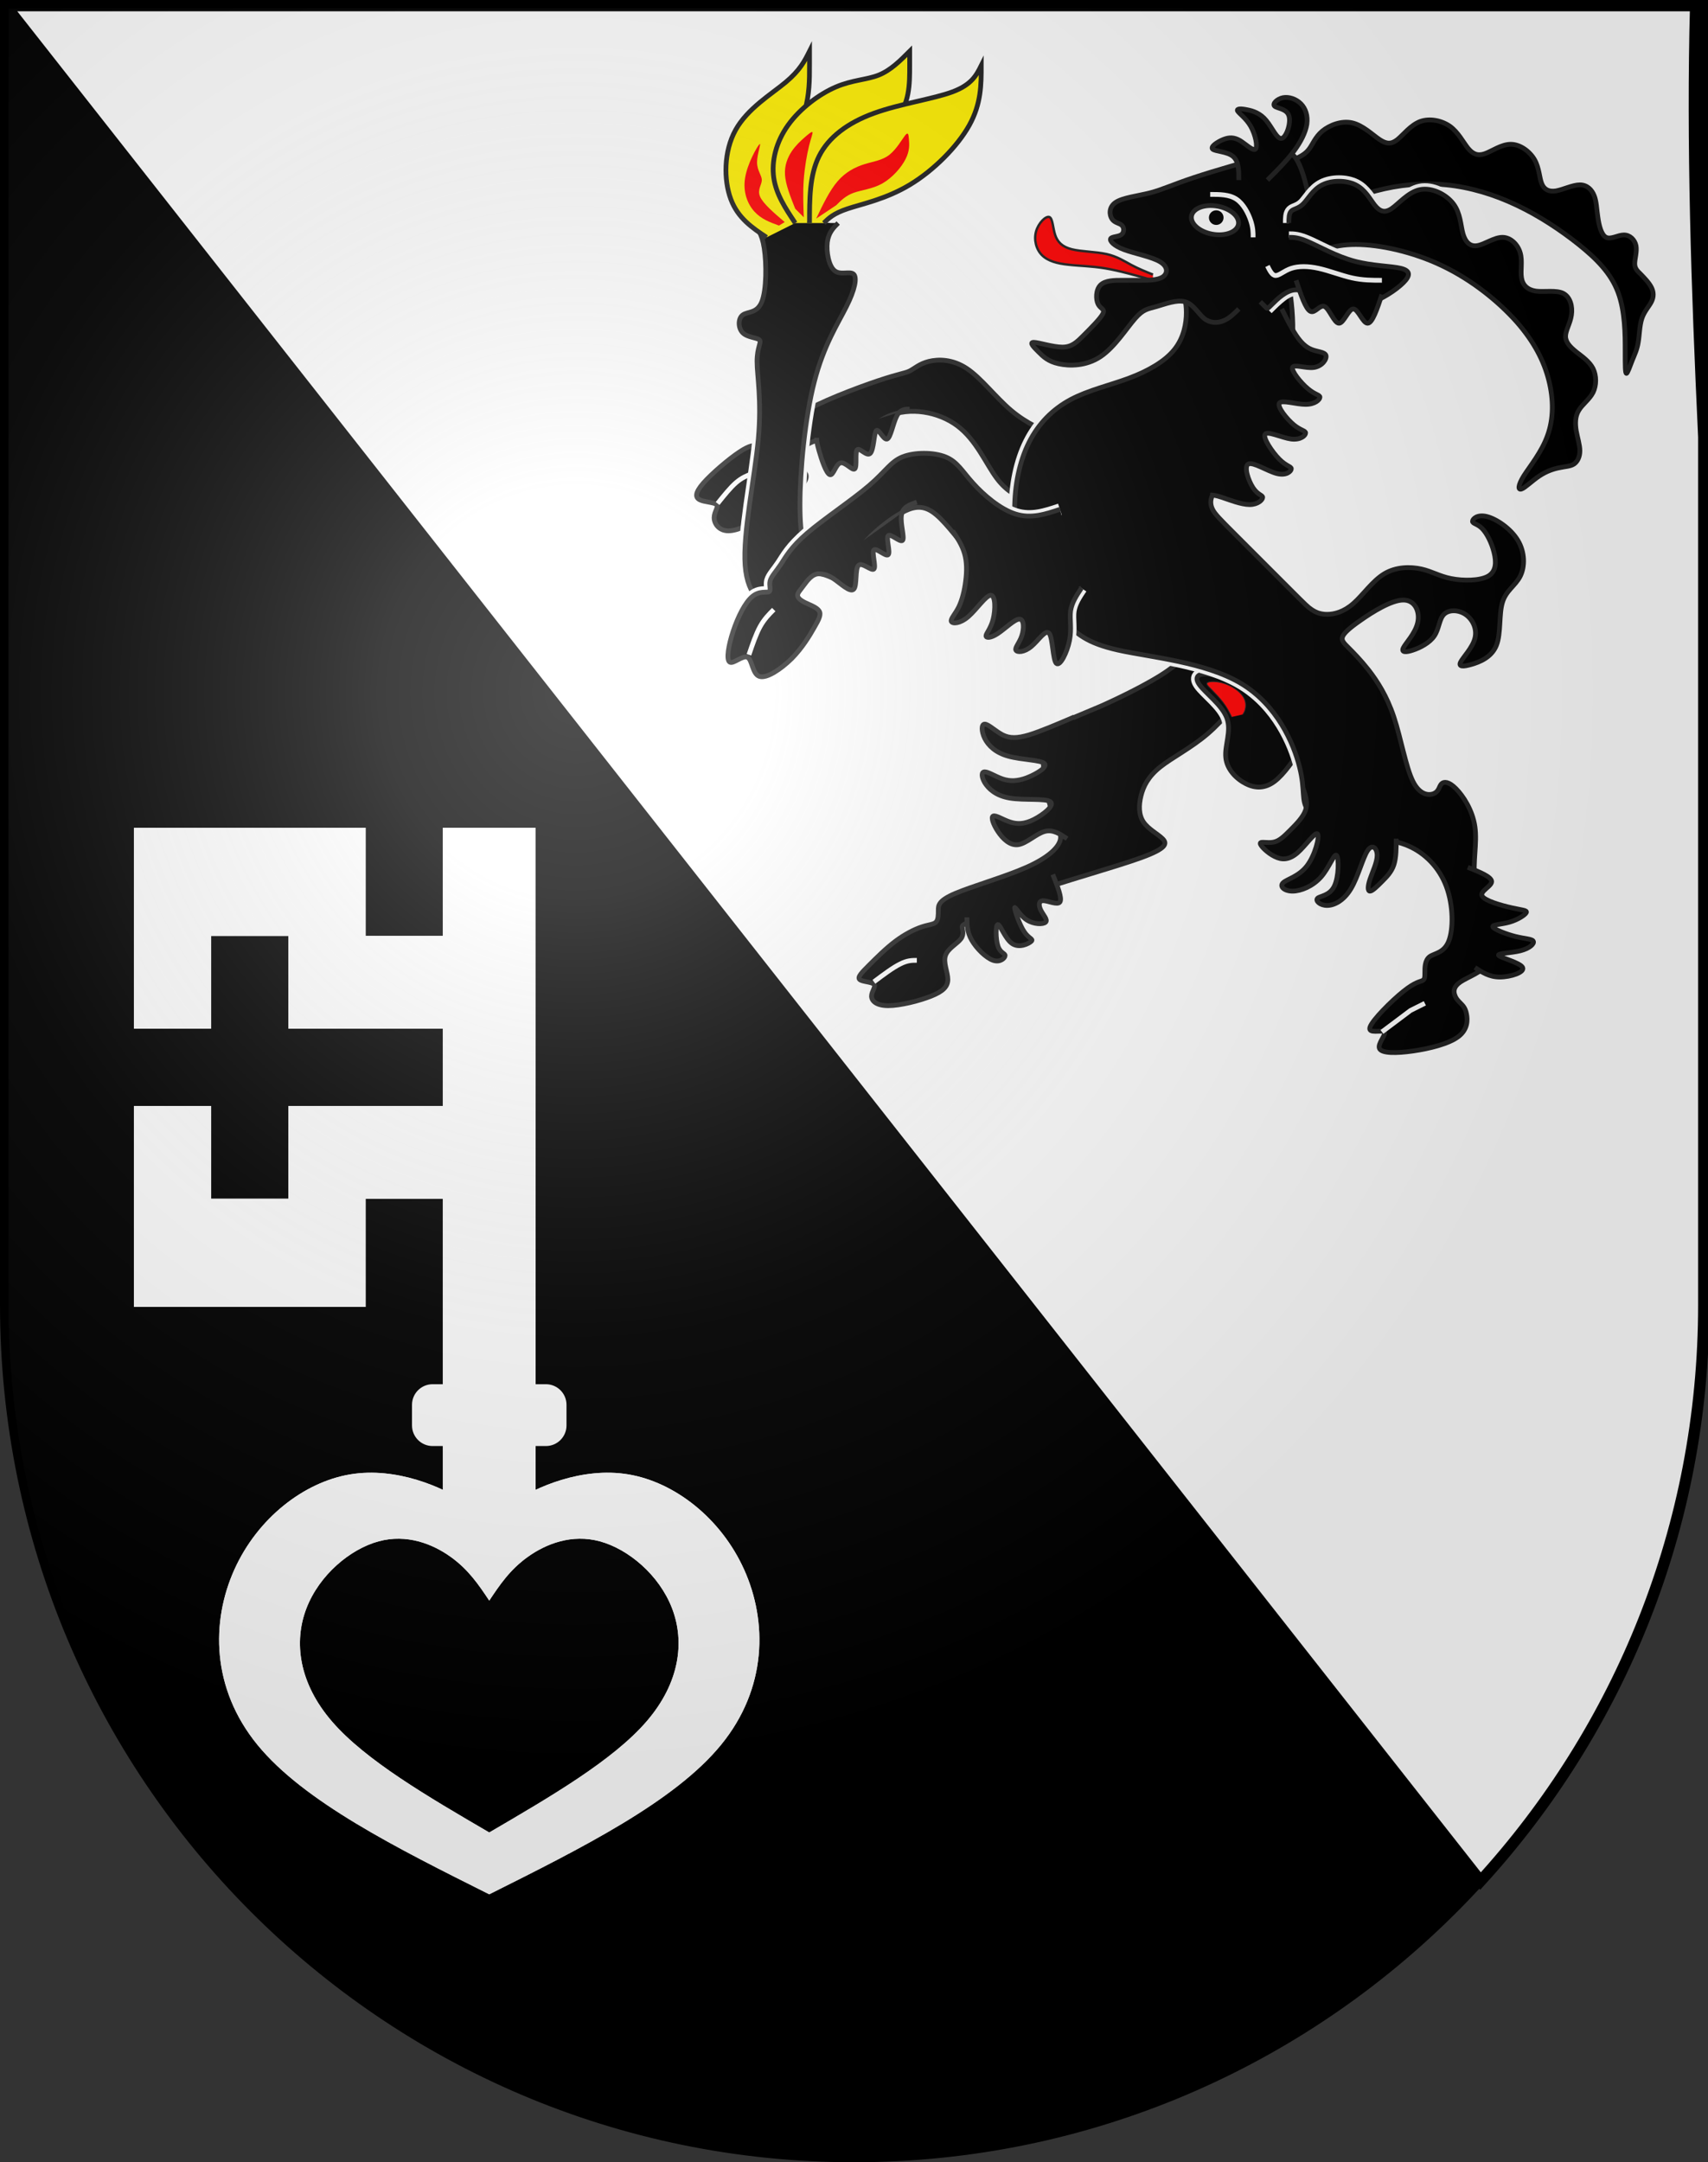 <?xml version="1.0" encoding="UTF-8" standalone="no"?>
<svg
   xmlns:dc="http://purl.org/dc/elements/1.1/"
   xmlns:cc="http://creativecommons.org/ns#"
   xmlns:rdf="http://www.w3.org/1999/02/22-rdf-syntax-ns#"
   xmlns:svg="http://www.w3.org/2000/svg"
   xmlns="http://www.w3.org/2000/svg"
   xmlns:xlink="http://www.w3.org/1999/xlink"
   xmlns:sodipodi="http://sodipodi.sourceforge.net/DTD/sodipodi-0.dtd"
   xmlns:inkscape="http://www.inkscape.org/namespaces/inkscape"
   height="763"
   width="603"
   version="1.0"
   id="svg20"
   sodipodi:version="0.32"
   inkscape:version="0.46"
   sodipodi:docname="Landquart-coat of arms.svg"
   sodipodi:docbase="C:\Users\Camilo\Documents\Escudos de Suiza"
   inkscape:output_extension="org.inkscape.output.svg.inkscape">
  <rect width="100%" height="100%" fill="#333333" stroke="none"/>
  <defs
     id="defs29">
    <inkscape:perspective
       sodipodi:type="inkscape:persp3d"
       inkscape:vp_x="0 : 381.5 : 1"
       inkscape:vp_y="0 : 1000 : 0"
       inkscape:vp_z="603 : 381.5 : 1"
       inkscape:persp3d-origin="301.5 : 254.33333 : 1"
       id="perspective5149" />
    <linearGradient
       id="linearGradient2893">
      <stop
         style="stop-color:#ffffff;stop-opacity:0.314;"
         offset="0"
         id="stop2895" />
      <stop
         id="stop2897"
         offset="0.19"
         style="stop-color:#ffffff;stop-opacity:0.251;" />
      <stop
         style="stop-color:#6b6b6b;stop-opacity:0.125;"
         offset="0.6"
         id="stop2901" />
      <stop
         style="stop-color:#000000;stop-opacity:0.125;"
         offset="1"
         id="stop2899" />
    </linearGradient>
    <radialGradient
       inkscape:collect="always"
       xlink:href="#linearGradient2893"
       id="radialGradient3236"
       gradientUnits="userSpaceOnUse"
       gradientTransform="matrix(1.215,1.531577e-24,1.464684e-23,1.267,-839.192,-490.489)"
       cx="858.042"
       cy="579.933"
       fx="858.042"
       fy="579.933"
       r="300" />
    <inkscape:perspective
       id="perspective5197"
       inkscape:persp3d-origin="372.04724 : 350.78739 : 1"
       inkscape:vp_z="744.09448 : 526.18109 : 1"
       inkscape:vp_y="0 : 1000 : 0"
       inkscape:vp_x="0 : 526.18109 : 1"
       sodipodi:type="inkscape:persp3d" />
    <inkscape:perspective
       id="perspective8046"
       inkscape:persp3d-origin="372.04724 : 350.78739 : 1"
       inkscape:vp_z="744.09448 : 526.18109 : 1"
       inkscape:vp_y="0 : 1000 : 0"
       inkscape:vp_x="0 : 526.18109 : 1"
       sodipodi:type="inkscape:persp3d" />
    <inkscape:perspective
       id="perspective9383"
       inkscape:persp3d-origin="372.04724 : 350.78739 : 1"
       inkscape:vp_z="744.09448 : 526.18109 : 1"
       inkscape:vp_y="0 : 1000 : 0"
       inkscape:vp_x="0 : 526.18109 : 1"
       sodipodi:type="inkscape:persp3d" />
    <inkscape:perspective
       id="perspective9513"
       inkscape:persp3d-origin="372.04724 : 350.78739 : 1"
       inkscape:vp_z="744.09448 : 526.18109 : 1"
       inkscape:vp_y="0 : 1000 : 0"
       inkscape:vp_x="0 : 526.18109 : 1"
       sodipodi:type="inkscape:persp3d" />
    <inkscape:perspective
       id="perspective9597"
       inkscape:persp3d-origin="372.04724 : 350.78739 : 1"
       inkscape:vp_z="744.09448 : 526.18109 : 1"
       inkscape:vp_y="0 : 1000 : 0"
       inkscape:vp_x="0 : 526.18109 : 1"
       sodipodi:type="inkscape:persp3d" />
    <inkscape:perspective
       id="perspective9760"
       inkscape:persp3d-origin="372.04724 : 350.78739 : 1"
       inkscape:vp_z="744.09448 : 526.18109 : 1"
       inkscape:vp_y="0 : 1000 : 0"
       inkscape:vp_x="0 : 526.18109 : 1"
       sodipodi:type="inkscape:persp3d" />
    <inkscape:perspective
       id="perspective9857"
       inkscape:persp3d-origin="372.04724 : 350.78739 : 1"
       inkscape:vp_z="744.09448 : 526.18109 : 1"
       inkscape:vp_y="0 : 1000 : 0"
       inkscape:vp_x="0 : 526.18109 : 1"
       sodipodi:type="inkscape:persp3d" />
    <inkscape:perspective
       id="perspective5219"
       inkscape:persp3d-origin="372.04724 : 350.78739 : 1"
       inkscape:vp_z="744.09448 : 526.18109 : 1"
       inkscape:vp_y="0 : 1000 : 0"
       inkscape:vp_x="0 : 526.18109 : 1"
       sodipodi:type="inkscape:persp3d" />
    <inkscape:perspective
       id="perspective5188"
       inkscape:persp3d-origin="372.04724 : 350.78739 : 1"
       inkscape:vp_z="744.09448 : 526.18109 : 1"
       inkscape:vp_y="0 : 1000 : 0"
       inkscape:vp_x="0 : 526.18109 : 1"
       sodipodi:type="inkscape:persp3d" />
    <inkscape:perspective
       id="perspective6860"
       inkscape:persp3d-origin="372.04724 : 350.78739 : 1"
       inkscape:vp_z="744.09448 : 526.18109 : 1"
       inkscape:vp_y="0 : 1000 : 0"
       inkscape:vp_x="0 : 526.18109 : 1"
       sodipodi:type="inkscape:persp3d" />
    <inkscape:perspective
       id="perspective8627"
       inkscape:persp3d-origin="372.04724 : 350.78739 : 1"
       inkscape:vp_z="744.09448 : 526.18109 : 1"
       inkscape:vp_y="0 : 1000 : 0"
       inkscape:vp_x="0 : 526.18109 : 1"
       sodipodi:type="inkscape:persp3d" />
    <inkscape:perspective
       id="perspective27150"
       inkscape:persp3d-origin="372.04724 : 350.78739 : 1"
       inkscape:vp_z="744.09448 : 526.18109 : 1"
       inkscape:vp_y="0 : 1000 : 0"
       inkscape:vp_x="0 : 526.18109 : 1"
       sodipodi:type="inkscape:persp3d" />
    <inkscape:perspective
       id="perspective28351"
       inkscape:persp3d-origin="372.04724 : 350.78739 : 1"
       inkscape:vp_z="744.09448 : 526.18109 : 1"
       inkscape:vp_y="0 : 1000 : 0"
       inkscape:vp_x="0 : 526.18109 : 1"
       sodipodi:type="inkscape:persp3d" />
    <inkscape:perspective
       id="perspective3273"
       inkscape:persp3d-origin="372.04724 : 350.78739 : 1"
       inkscape:vp_z="744.09448 : 526.18109 : 1"
       inkscape:vp_y="0 : 1000 : 0"
       inkscape:vp_x="0 : 526.18109 : 1"
       sodipodi:type="inkscape:persp3d" />
    <inkscape:perspective
       id="perspective3393"
       inkscape:persp3d-origin="372.04724 : 350.78739 : 1"
       inkscape:vp_z="744.09448 : 526.18109 : 1"
       inkscape:vp_y="0 : 1000 : 0"
       inkscape:vp_x="0 : 526.18109 : 1"
       sodipodi:type="inkscape:persp3d" />
    <inkscape:perspective
       id="perspective6925"
       inkscape:persp3d-origin="372.04724 : 350.78739 : 1"
       inkscape:vp_z="744.09448 : 526.18109 : 1"
       inkscape:vp_y="0 : 1000 : 0"
       inkscape:vp_x="0 : 526.18109 : 1"
       sodipodi:type="inkscape:persp3d" />
    <style
       id="style19"
       type="text/css">
  .Rand0 { stroke: #202020; stroke-width:5; }
  .Rand1 { stroke: #202020; stroke-width:15; }
  .Rand2 { stroke: #202020; stroke-width:30; }
  .Rand6 { stroke: #202020; stroke-width:90; }
  .Rand2Hell { stroke: #ffffff; stroke-width:30; }
  .Rand5Hell { stroke: #ffffff; stroke-width:75; }
  .Schwarz { fill: #000000; }
  .Rot { fill: #ff0000; }
  .Gold { fill: #ffef00; }
  .Silber { fill: #ffffff; }
  </style>
    <clipPath
       id="clippath">
      <path
         id="path17"
         d="M360,4140 A3240,3240 0.0 0 0 6840,4140 L6840,270 L360,270 L360,4140 Z" />
    </clipPath>
    <path
       d="M4185,1530 C4185,1500 4185,1470 4200,1455          C4215,1440 4245,1440 4275,1410 C4305,1380 4335,1320 4395,1290          C4455,1260 4545,1260 4605,1290 C4665,1320 4695,1380 4725,1418          C4755,1455 4785,1470 4830,1440 C4875,1410 4935,1335 5010,1320          C5085,1305 5175,1350 5220,1410 C5265,1470 5265,1545 5280,1598          C5295,1650 5325,1680 5370,1672 C5415,1665 5475,1620 5528,1620          C5580,1620 5625,1665 5640,1718 C5655,1770 5640,1830 5648,1875          C5655,1920 5685,1950 5738,1958 C5790,1965 5865,1950 5910,1972          C5955,1995 5970,2055 5962,2108 C5955,2160 5925,2205 5925,2242          C5925,2280 5955,2310 5992,2340 C6030,2370 6075,2400 6098,2445          C6120,2490 6120,2550 6098,2595 C6075,2640 6030,2670 6008,2708          C5985,2745 5985,2790 5992,2835 C6000,2880 6015,2925 6015,2962          C6015,3000 6000,3030 5978,3045 C5955,3060 5925,3060 5888,3068          C5850,3075 5805,3090 5760,3120 C5715,3150 5670,3195 5648,3202          C5625,3210 5625,3180 5662,3120 C5700,3060 5775,2970 5812,2865          C5850,2760 5850,2640 5820,2520 C5790,2400 5730,2280 5618,2152          C5505,2025 5340,1890 5152,1800 C4965,1710 4755,1665 4605,1665          C4455,1665 4365,1710 4275,1755"
       id="bock8-1" />
    <path
       d="M1215,3735 C1245,3735 1275,3735 1320,3765          C1365,3795 1425,3855 1448,3832 C1470,3810 1455,3705 1478,3682          C1500,3660 1560,3720 1575,3705 C1590,3690 1560,3600 1575,3585          C1590,3570 1650,3630 1665,3615 C1680,3600 1650,3510 1665,3495          C1680,3480 1740,3540 1755,3525 C1770,3510 1740,3420 1748,3368          C1755,3315 1800,3300 1845,3285"
       id="bock6x-2" />
    <path
       d="M2070,3465 C2100,3510 2130,3555 2145,3608          C2160,3660 2160,3720 2152,3780 C2145,3840 2130,3900 2108,3945          C2085,3990 2055,4020 2062,4035 C2070,4050 2115,4050 2168,4005          C2220,3960 2280,3870 2310,3870 C2340,3870 2340,3960 2325,4020          C2310,4080 2280,4110 2280,4125 C2280,4140 2310,4140 2355,4110          C2400,4080 2460,4020 2490,4020 C2520,4020 2520,4080 2505,4125          C2490,4170 2460,4200 2468,4215 C2475,4230 2520,4230 2565,4192          C2610,4155 2655,4080 2678,4110 C2700,4140 2700,4275 2722,4298          C2745,4320 2790,4230 2805,4155 C2820,4080 2805,4020 2812,3968          C2820,3915 2850,3870 2880,3825"
       id="bock6x-1" />
    <path
       d="M2745,3330 C2655,3360 2565,3390 2468,3360          C2370,3330 2265,3240 2198,3165 C2130,3090 2100,3030 2025,3000          C1950,2970 1830,2970 1755,3000 C1680,3030 1650,3090 1545,3180          C1440,3270 1260,3390 1155,3480 C1050,3570 1020,3630 990,3675          C960,3720 930,3750 922,3780 C915,3810 930,3840 915,3848          C900,3855 855,3840 810,3878 C765,3915 720,4005 690,4095          C660,4185 645,4275 668,4290 C690,4305 750,4245 780,4260          C810,4275 810,4365 855,4380 C900,4395 990,4335 1058,4268          C1125,4200 1170,4125 1200,4072 C1230,4020 1245,3990 1230,3968          C1215,3945 1170,3930 1140,3915 C1110,3900 1095,3885 1095,3870          C1095,3855 1110,3840 1132,3810 C1155,3780 1185,3735 1230,3735          C1275,3735 1335,3780 1372,3772 C1410,3765 1425,3705 1448,3652          C1470,3600 1500,3555 1552,3502 C1605,3450 1680,3390 1748,3352          C1815,3315 1875,3300 1942,3345 C2010,3390 2085,3495 2168,3592          C2250,3690 2340,3780 2430,3832 C2520,3885 2610,3900 2685,3892          C2760,3885 2820,3855 2880,3825"
       id="bock6-1" />
    <path
       d="M4140,1710 C4155,1770 4170,1830 4185,1920          C4200,2010 4215,2130 4208,2265 C4200,2400 4170,2550 4095,2700          C4020,2850 3900,3000 3825,3090 C3750,3180 3720,3210 3705,3240          C3690,3270 3690,3300 3705,3330 C3720,3360 3750,3390 3848,3488          C3945,3585 4110,3750 4200,3840 C4290,3930 4305,3945 4328,3960          C4350,3975 4380,3990 4425,3990 C4470,3990 4530,3975 4590,3922          C4650,3870 4710,3780 4785,3735 C4860,3690 4950,3690 5018,3705          C5085,3720 5130,3750 5205,3765 C5280,3780 5385,3780 5438,3750          C5490,3720 5490,3660 5475,3600 C5460,3540 5430,3480 5400,3450          C5370,3420 5340,3420 5340,3405 C5340,3390 5370,3360 5430,3375          C5490,3390 5580,3450 5625,3525 C5670,3600 5670,3690 5640,3750          C5610,3810 5550,3840 5528,3915 C5505,3990 5520,4110 5490,4185          C5460,4260 5385,4290 5332,4305 C5280,4320 5250,4320 5265,4290          C5280,4260 5340,4200 5355,4140 C5370,4080 5340,4020 5295,3990          C5250,3960 5190,3960 5160,3990 C5130,4020 5130,4080 5100,4125          C5070,4170 5010,4200 4965,4215 C4920,4230 4890,4230 4905,4200          C4920,4170 4980,4110 4995,4042 C5010,3975 4980,3900 4905,3900          C4830,3900 4710,3975 4635,4028 C4560,4080 4530,4110 4522,4132          C4515,4155 4530,4170 4560,4200 C4590,4230 4635,4275 4688,4342          C4740,4410 4800,4500 4845,4635 C4890,4770 4920,4950 4965,5040          C5010,5130 5070,5130 5100,5115 C5130,5100 5130,5070 5145,5055          C5160,5040 5190,5040 5235,5085 C5280,5130 5340,5220 5355,5325          C5370,5430 5340,5550 5355,5655 C5370,5760 5430,5850 5460,5940          C5490,6030 5490,6120 5445,6180 C5400,6240 5310,6270 5265,6300          C5220,6330 5220,6360 5228,6382 C5235,6405 5250,6420 5265,6435          C5280,6450 5295,6465 5302,6502 C5310,6540 5310,6600 5250,6645          C5190,6690 5070,6720 4965,6735 C4860,6750 4770,6750 4755,6720          C4740,6690 4800,6630 4785,6615 C4770,6600 4680,6630 4695,6585          C4710,6540 4830,6420 4905,6360 C4980,6300 5010,6300 5025,6292          C5040,6285 5040,6270 5040,6240 C5040,6210 5040,6165 5070,6142          C5100,6120 5160,6120 5190,6045 C5220,5970 5220,5820 5175,5700          C5130,5580 5040,5490 4935,5445 C4830,5400 4710,5400 4590,5370          C4470,5340 4350,5280 4305,5220 C4260,5160 4290,5100 4252,4950          C4215,4800 4110,4560 3885,4425 C3660,4290 3315,4260 3112,4215          C2910,4170 2850,4110 2775,4035 C2700,3960 2610,3870 2550,3750          C2490,3630 2460,3480 2460,3330 C2460,3180 2490,3030 2550,2910          C2610,2790 2700,2700 2812,2640 C2925,2580 3060,2550 3180,2505          C3300,2460 3405,2400 3465,2325 C3525,2250 3540,2160 3540,2092          C3540,2025 3525,1980 3510,1935"
       id="bock5-1" />
    <path
       d="M4275,4815 C4215,4905 4155,4995 4095,5040          C4035,5085 3975,5085 3915,5055 C3855,5025 3795,4965 3788,4890          C3780,4815 3825,4725 3795,4642 C3765,4560 3660,4485 3622,4432          C3585,4380 3615,4350 3720,4372 C3825,4395 4005,4470 4110,4538          C4215,4605 4245,4665 4275,4725"
       id="bock3-1" />
    <path
       d="M810,1530 C840,1560 870,1590 885,1688 C900,1785 900,1950 870,2025          C840,2100 780,2085 750,2108 C720,2130 720,2190 750,2220          C780,2250 840,2250 855,2265 C870,2280 840,2310 840,2400          C840,2490 870,2640 848,2888 C825,3135 750,3480 765,3682          C780,3885 885,3945 968,3938 C1050,3930 1110,3855 1140,3802          C1170,3750 1170,3720 1155,3660 C1140,3600 1110,3510 1110,3300          C1110,3090 1140,2760 1200,2528 C1260,2295 1350,2160 1402,2055          C1455,1950 1470,1875 1448,1852 C1425,1830 1365,1860 1328,1830          C1290,1800 1275,1710 1282,1650 C1290,1590 1320,1560 1350,1530"
       id="fackel-1" />
    <inkscape:perspective
       id="perspective86"
       inkscape:persp3d-origin="219 : 160 : 1"
       inkscape:vp_z="438 : 240 : 1"
       inkscape:vp_y="0 : 1000 : 0"
       inkscape:vp_x="0 : 240 : 1"
       sodipodi:type="inkscape:persp3d" />
    <clipPath
       id="clipPath12590">
      <path
         id="path15"
         d="M360,4140 A3240,3240 0.0 0 0 6840,4140 L6840,270 L360,270 L360,4140 Z" />
    </clipPath>
    <path
       d="M3600,4950 C3600,4890 3600,4830 3465,4740          C3330,4650 3060,4530 2790,4575 C2520,4620 2250,4830 2115,5130          C1980,5430 1980,5820 2250,6150 C2520,6480 3060,6750 3600,7020          C4140,6750 4680,6480 4950,6150 C5220,5820 5220,5430 5085,5130          C4950,4830 4680,4620 4410,4575 C4140,4530 3870,4650 3735,4740          C3600,4830 3600,4890 3600,4950 L3600,5310          C3660,5220 3720,5130 3825,5055 C3930,4980 4080,4920 4245,4965          C4410,5010 4590,5160 4665,5355 C4740,5550 4710,5790 4515,6015          C4320,6240 3960,6450 3600,6660 C3240,6450 2880,6240 2685,6015          C2490,5790 2460,5550 2535,5355 C2610,5160 2790,5010 2955,4965          C3120,4920 3270,4980 3375,5055 C3480,5130 3540,5220 3600,5310          L3600,4950 Z"
       id="herz-1" />
    <path
       d="M3330,4905 L3600,5175 L3870,4905 L3870,810 L3330,810 L3330,1440          L2880,1440 L2880,810 L1530,810 L1530,1980 L1980,1980 L1980,1440          L2430,1440 L2430,1980 L3330,1980 L3330,2430 L2430,2430 L2430,2970          L1980,2970 L1980,2430 L1530,2430 L1530,3600 L2880,3600 L2880,2970          L3330,2970 L3330,4905 Z"
       id="bart-1" />
    <inkscape:perspective
       id="perspective33"
       inkscape:persp3d-origin="219 : 160 : 1"
       inkscape:vp_z="438 : 240 : 1"
       inkscape:vp_y="0 : 1000 : 0"
       inkscape:vp_x="0 : 240 : 1"
       sodipodi:type="inkscape:persp3d" />
  </defs>
  <sodipodi:namedview
     inkscape:window-height="720"
     inkscape:window-width="1280"
     inkscape:pageshadow="2"
     inkscape:pageopacity="0.0"
     guidetolerance="10.0"
     gridtolerance="10.0"
     objecttolerance="10.0"
     borderopacity="1.0"
     bordercolor="#666666"
     pagecolor="#ffffff"
     id="base"
     inkscape:zoom="0.49790364"
     inkscape:cx="466.53785"
     inkscape:cy="379.76466"
     inkscape:window-x="-8"
     inkscape:window-y="-8"
     inkscape:current-layer="layer2"
     showgrid="true"
     showguides="true"
     inkscape:guide-bbox="true">
    <inkscape:grid
       type="xygrid"
       id="grid5151" />
  </sodipodi:namedview>
  <g
     inkscape:groupmode="layer"
     id="layer1"
     inkscape:label="Fond écu"
     style="display:inline"
     sodipodi:insensitive="true">
    <path
       id="path1899"
       d="M 1.5,1.5 L 1.5,460.368 C 1.5,626.678 135.815,761.5 301.5,761.5 C 467.185,761.5 601.5,626.678 601.5,460.368 L 601.5,1.5 L 1.5,1.5 z"
       style="fill:#000000;fill-opacity:1;stroke:#000000;stroke-opacity:1" />
  </g>
  <g
     inkscape:groupmode="layer"
     id="layer2"
     inkscape:label="Meubles"
     style="display:inline"
     sodipodi:insensitive="true">
    <path
       d=""
       style="fill:none;fill-opacity:1;fill-rule:evenodd;stroke:#000000;stroke-width:4.275;stroke-miterlimit:4;stroke-dasharray:none;stroke-opacity:1"
       id="path5257"
       sodipodi:nodetypes="cc" />
    <path
       style="fill:#ffffff;fill-opacity:1;fill-rule:evenodd;stroke:#000000;stroke-width:3.978;stroke-miterlimit:4;stroke-dasharray:none;stroke-opacity:1"
       d="M 2,2 L 522.688,663.781 C 571.622,610.197 601.5,538.795 601.5,460.375 L 601.5,154.25 C 599.024,101.719 597.323,50.087 598.625,2 L 2,2 z"
       id="path6937" />
    <g
       transform="matrix(0.842,0,0,0.842,222.744,-1.933)"
       id="g12163">
      <path
         id="bock1-1"
         class="Schwarz Rand2"
         d="M 179.884,185.767 C 172.884,182.767 165.884,179.767 159.417,174.3 C 152.884,168.767 146.884,160.767 140.884,156.767 C 134.884,152.767 128.884,152.767 124.884,153.767 C 120.884,154.767 118.884,156.767 116.884,157.767 C 114.884,158.767 112.884,158.767 103.884,161.767 C 94.884,164.767 78.884,170.767 69.883,176.3 C 60.883,181.767 58.883,186.767 57.417,189.234 C 55.883,191.767 54.883,191.767 54.35,191.234 C 53.883,190.767 53.883,189.767 52.883,189.234 C 51.883,188.767 49.883,188.767 45.417,191.767 C 40.883,194.767 33.883,200.767 30.35,204.767 C 26.883,208.767 26.883,210.767 28.883,211.767 C 30.883,212.767 34.883,212.767 35.883,213.767 C 36.883,214.767 34.883,216.767 34.883,219.234 C 34.883,221.767 36.883,224.767 40.883,224.767 C 44.883,224.767 50.883,221.767 56.35,218.301 C 61.883,214.767 66.883,210.767 69.883,207.767 C 72.883,204.767 73.884,202.767 73.417,201.234 C 72.883,199.767 70.883,198.767 69.883,197.234 C 68.883,195.767 68.883,193.767 70.35,191.767 C 71.883,189.767 74.884,187.767 76.884,187.234 C 78.884,186.767 79.884,187.767 81.417,190.301 C 82.884,192.767 84.884,196.767 88.884,193.767 C 92.884,190.767 98.884,180.767 107.884,176.767 C 116.884,172.767 128.884,174.767 136.884,180.767 C 144.884,186.767 148.884,196.767 153.417,202.767 C 157.884,208.767 162.884,210.767 167.884,212.767"
         style="fill:#000000;fill-rule:evenodd;stroke:#202020;stroke-width:2;stroke-linecap:butt;stroke-linejoin:miter;stroke-miterlimit:10" />
      <path
         id="bock1x-1"
         class="Schwarz Rand2"
         d="M 77.884,185.767 C 77.884,186.767 77.884,187.767 78.884,191.234 C 79.884,194.767 81.884,200.767 83.417,201.234 C 84.884,201.767 85.884,196.767 87.884,196.301 C 89.884,195.767 92.884,199.767 93.884,198.767 C 94.884,197.767 93.884,191.767 94.884,190.767 C 95.884,189.767 98.884,193.767 100.35,192.301 C 101.884,190.767 101.884,183.767 102.884,182.767 C 103.884,181.767 105.884,186.767 107.417,186.301 C 108.884,185.767 109.884,179.767 111.417,176.767 C 112.884,173.767 114.884,173.767 116.884,173.767"
         style="fill:#000000;fill-rule:evenodd;stroke:#202020;stroke-width:2;stroke-linecap:butt;stroke-linejoin:miter;stroke-miterlimit:10" />
      <path
         id="linie1-1"
         class="Rand2Hell"
         d="M 36.35,213.301 C 39.017,209.967 41.683,206.634 44.105,204.545 C 46.528,202.456 48.705,201.612 50.883,200.767"
         style="fill-rule:evenodd;stroke:#ffffff;stroke-width:2;stroke-linecap:butt;stroke-linejoin:miter;stroke-miterlimit:10" />
      <use
         class="Rand5Hell"
         xlink:href="#fackel-1"
         id="use29"
         style="fill-rule:evenodd;stroke:#ffffff;stroke-width:75;stroke-linecap:butt;stroke-linejoin:miter;stroke-miterlimit:10"
         x="0"
         y="0"
         width="438"
         height="480"
         transform="matrix(6.6667e-2,0,0,6.6667e-2,-3.117,-6.234)" />
      <use
         class="Schwarz Rand2"
         xlink:href="#fackel-1"
         id="use31"
         style="fill:#000000;fill-rule:evenodd;stroke:#202020;stroke-width:30;stroke-linecap:butt;stroke-linejoin:miter;stroke-miterlimit:10"
         x="0"
         y="0"
         width="438"
         height="480"
         transform="matrix(6.6667e-2,0,0,6.6667e-2,-3.117,-6.234)" />
      <path
         id="flamme1-1"
         class="Gold Rand2"
         d="M 56.883,101.767 C 50.883,97.767 44.883,93.767 41.883,85.767 C 38.883,77.767 38.883,65.767 43.883,56.767 C 48.883,47.767 58.883,41.766 64.883,36.766 C 70.883,31.766 72.883,27.766 74.884,23.766 L 74.884,29.766 C 74.884,35.766 74.884,41.766 72.883,48.767 C 70.883,55.767 66.883,63.767 65.883,71.767 C 64.883,79.767 66.883,87.767 68.883,95.767"
         style="fill:#ffef00;fill-rule:evenodd;stroke:#202020;stroke-width:2;stroke-linecap:butt;stroke-linejoin:miter;stroke-miterlimit:10" />
      <path
         id="flamme1-2"
         class="Gold Rand2"
         d="M 68.883,95.767 C 64.883,89.767 60.883,83.767 59.883,76.767 C 58.883,69.767 60.883,61.767 65.883,54.767 C 70.883,47.767 78.884,41.766 85.884,38.766 C 92.884,35.766 98.884,35.766 103.884,33.766 C 108.884,31.766 112.884,27.766 116.884,23.766 L 116.884,29.766 C 116.884,37.766 116.884,45.766 110.884,52.767 C 104.884,59.767 92.884,65.767 85.884,72.767 C 78.884,79.767 76.884,87.767 74.884,95.767"
         style="fill:#ffef00;fill-rule:evenodd;stroke:#202020;stroke-width:2;stroke-linecap:butt;stroke-linejoin:miter;stroke-miterlimit:10" />
      <path
         id="flamme1-3"
         class="Gold Rand2"
         d="M 80.884,95.767 C 82.884,93.767 84.884,91.767 90.884,89.767 C 96.884,87.767 106.884,85.767 116.884,79.767 C 126.884,73.767 136.884,63.767 141.884,54.767 C 146.884,45.766 146.884,37.766 146.884,29.766 L 146.884,29.766 C 144.884,33.766 142.884,37.766 134.884,40.766 C 126.884,43.766 112.884,45.766 101.884,49.767 C 90.884,53.767 82.884,59.767 78.884,67.767 C 74.884,75.767 74.884,85.767 74.884,95.767"
         style="fill:#ffef00;fill-rule:evenodd;stroke:#202020;stroke-width:2;stroke-linecap:butt;stroke-linejoin:miter;stroke-miterlimit:10" />
      <path
         id="flamme2-1"
         class="Rot"
         d="M 62.083,96.833 C 58.35,95.478 54.617,94.122 51.75,90.945 C 48.883,87.767 46.883,82.767 47.883,76.767 C 48.883,70.767 52.883,63.767 53.883,62.767 C 54.883,61.767 52.883,66.767 52.883,70.3 C 52.883,73.767 54.883,75.767 54.883,77.767 C 54.883,79.767 52.883,81.767 54.15,84.7 C 55.417,87.633 59.95,91.5 64.483,95.367"
         style="fill:#ff0000;fill-rule:evenodd;stroke-width:10;stroke-linecap:butt;stroke-linejoin:miter;stroke-miterlimit:10" />
      <path
         id="flamme2-2"
         class="Rot"
         d="M 77.684,93.9 C 80.484,88.033 83.284,82.167 86.684,78.233 C 90.084,74.3 94.084,72.3 97.895,71.111 C 101.706,69.922 105.328,69.545 108.35,67.189 C 111.372,64.833 113.795,60.5 115.017,58.967 C 116.306,57.433 116.395,58.7 116.562,60.7 C 116.728,62.7 116.972,65.433 115.15,68.967 C 113.395,72.5 109.572,76.833 105.417,79.189 C 101.195,81.545 96.639,81.922 93.362,83.111 C 90.084,84.3 88.084,86.3 86.084,88.3"
         style="fill:#ff0000;fill-rule:evenodd;stroke-width:10;stroke-linecap:butt;stroke-linejoin:miter;stroke-miterlimit:10" />
      <path
         id="flamme2-3"
         class="Rot"
         d="M 68.883,89.767 C 66.883,84.767 64.883,79.767 64.605,75.633 C 64.328,71.5 65.772,68.233 67.417,65.722 C 69.128,63.211 71.039,61.455 72.705,59.989 C 74.372,58.522 75.795,57.345 76.095,57.678 C 76.395,58.011 75.572,59.855 74.684,63.455 C 73.795,67.055 72.839,72.411 72.461,77.689 C 72.083,82.967 72.283,88.167 72.483,93.367"
         style="fill:#ff0000;fill-rule:evenodd;stroke-width:10;stroke-linecap:butt;stroke-linejoin:miter;stroke-miterlimit:10" />
      <path
         id="bock2-1"
         class="Schwarz Rand2"
         d="M 260.884,287.768 C 254.884,295.768 248.884,303.768 241.884,309.768 C 234.884,315.768 226.884,319.768 221.884,323.768 C 216.884,327.768 214.884,331.768 213.884,335.768 C 212.884,339.768 212.884,343.768 214.884,346.768 C 216.884,349.768 220.884,351.768 222.884,353.768 C 224.884,355.768 224.884,357.768 213.884,361.768 C 202.884,365.768 180.884,371.768 166.884,376.768 C 152.884,381.768 146.884,385.768 143.417,387.768 C 139.884,389.768 138.884,389.768 138.884,390.768 C 138.884,391.768 139.884,393.768 138.35,395.768 C 136.884,397.768 132.884,399.768 131.884,402.768 C 130.884,405.768 132.884,409.768 132.884,412.768 C 132.884,415.768 130.884,417.768 125.884,419.768 C 120.884,421.768 112.884,423.768 107.884,423.768 C 102.884,423.768 100.884,421.768 100.884,419.768 C 100.884,417.768 102.884,415.768 101.884,414.768 C 100.884,413.768 96.884,413.768 95.884,412.768 C 94.884,411.768 96.884,409.768 99.884,406.768 C 102.884,403.768 106.884,399.768 110.884,396.768 C 114.884,393.768 118.884,391.768 121.884,390.768 C 124.884,389.768 126.884,389.768 127.884,388.768 C 128.884,387.768 128.884,385.768 128.884,383.768 C 128.884,381.768 128.884,379.768 135.884,376.768 C 142.884,373.768 156.884,369.768 165.884,365.768 C 174.884,361.768 178.884,357.768 179.884,354.768 C 180.884,351.768 178.884,349.768 176.884,343.768 C 174.884,337.768 172.884,327.768 172.884,320.768 C 172.884,313.768 174.884,309.768 178.884,306.768 C 182.884,303.768 188.884,301.768 196.884,298.301 C 204.884,294.768 214.884,289.768 221.418,285.768 C 227.884,281.768 230.884,278.768 233.884,275.768"
         style="fill:#000000;fill-rule:evenodd;stroke:#202020;stroke-width:2;stroke-linecap:butt;stroke-linejoin:miter;stroke-miterlimit:10" />
      <path
         id="bock2x-1"
         class="Schwarz Rand2"
         d="M 185.884,302.768 C 178.884,305.768 171.884,308.768 166.884,310.301 C 161.884,311.768 158.884,311.768 155.884,310.301 C 152.884,308.768 149.884,305.768 148.351,305.768 C 146.884,305.768 146.884,308.768 148.351,311.768 C 149.884,314.768 152.884,317.768 158.351,319.235 C 163.884,320.768 171.884,320.768 173.417,322.301 C 174.884,323.768 169.884,326.768 165.884,328.301 C 161.884,329.768 158.884,329.768 155.884,328.768 C 152.884,327.768 149.884,325.768 148.351,325.768 C 146.884,325.768 146.884,327.768 148.351,330.301 C 149.884,332.768 152.884,335.768 158.884,336.768 C 164.884,337.768 173.884,336.768 175.884,338.301 C 177.884,339.768 172.884,343.768 168.884,345.768 C 164.884,347.768 161.884,347.768 158.884,346.768 C 155.884,345.768 152.884,343.768 151.884,344.301 C 150.884,344.768 151.884,347.768 153.884,350.768 C 155.884,353.768 158.884,356.768 162.351,356.301 C 165.884,355.768 169.884,351.768 173.417,350.768 C 176.884,349.768 179.884,351.768 182.884,353.768"
         style="fill:#000000;fill-rule:evenodd;stroke:#202020;stroke-width:2;stroke-linecap:butt;stroke-linejoin:miter;stroke-miterlimit:10" />
      <path
         id="bock2x-2"
         class="Schwarz Rand2"
         d="M 176.884,368.768 C 178.884,373.768 180.884,378.768 179.884,380.301 C 178.884,381.768 174.884,379.768 172.884,379.768 C 170.884,379.768 170.884,381.768 171.884,383.768 C 172.884,385.768 174.884,387.768 173.884,388.768 C 172.884,389.768 168.884,389.768 165.884,387.768 C 162.884,385.768 160.884,381.768 160.884,382.768 C 160.884,383.768 162.884,389.768 164.884,392.768 C 166.884,395.768 168.884,395.768 167.884,396.768 C 166.884,397.768 162.884,399.768 159.884,397.768 C 156.884,395.768 154.884,389.768 153.884,389.768 C 152.884,389.768 152.884,395.768 153.884,398.768 C 154.884,401.768 156.884,401.768 156.884,402.768 C 156.884,403.768 154.884,405.768 151.884,404.768 C 148.884,403.768 144.884,399.768 142.884,396.302 C 140.884,392.768 140.884,389.768 140.884,386.768"
         style="fill:#000000;fill-rule:evenodd;stroke:#202020;stroke-width:2;stroke-linecap:butt;stroke-linejoin:miter;stroke-miterlimit:10" />
      <path
         id="linie2-1"
         class="Rand2Hell"
         d="M 101.884,413.768 C 105.884,410.768 109.884,407.768 112.884,406.302 C 115.884,404.768 117.884,404.768 119.884,404.768"
         style="fill-rule:evenodd;stroke:#ffffff;stroke-width:2;stroke-linecap:butt;stroke-linejoin:miter;stroke-miterlimit:10" />
      <use
         class="Rand5Hell"
         xlink:href="#bock3-1"
         id="use43"
         style="fill-rule:evenodd;stroke:#ffffff;stroke-width:75;stroke-linecap:butt;stroke-linejoin:miter;stroke-miterlimit:10"
         x="0"
         y="0"
         width="438"
         height="480"
         transform="matrix(6.6667e-2,0,0,6.6667e-2,-3.117,-6.234)" />
      <use
         class="Schwarz Rand2"
         xlink:href="#bock3-1"
         id="use45"
         style="fill:#000000;fill-rule:evenodd;stroke:#202020;stroke-width:30;stroke-linecap:butt;stroke-linejoin:miter;stroke-miterlimit:10"
         x="0"
         y="0"
         width="438"
         height="480"
         transform="matrix(6.6667e-2,0,0,6.6667e-2,-3.117,-6.234)" />
      <path
         id="bewehrung-1"
         class="Rot Rand0"
         d="M 256.551,301.701 C 256.996,301.056 257.44,300.412 257.662,299.09 C 257.884,297.768 257.884,295.768 256.351,293.768 C 254.884,291.768 251.884,289.768 248.884,288.768 C 245.884,287.768 242.884,287.768 241.884,288.301 C 240.884,288.768 241.884,289.768 243.418,291.234 C 244.884,292.768 246.884,294.768 248.351,296.768 C 249.884,298.768 250.884,300.768 251.884,302.768"
         style="fill:#ff0000;fill-rule:evenodd;stroke:#202020;stroke-width:0.333;stroke-linecap:butt;stroke-linejoin:miter;stroke-miterlimit:10" />
      <path
         id="bock4-1"
         class="Schwarz Rand2"
         d="M 278.885,68.767 C 280.885,67.767 282.885,66.767 284.351,64.767 C 285.885,62.767 286.885,59.767 289.885,57.233 C 292.885,54.767 297.885,52.767 302.351,53.767 C 306.885,54.767 310.885,58.767 313.885,60.767 C 316.885,62.767 318.885,62.767 321.418,60.767 C 323.885,58.767 326.885,54.767 330.885,53.233 C 334.885,51.767 339.885,52.767 343.418,55.233 C 346.885,57.767 348.885,61.767 350.885,64.3 C 352.885,66.767 354.885,67.767 357.885,66.767 C 360.885,65.767 364.885,62.767 368.885,62.767 C 372.885,62.767 376.885,65.767 378.885,69.233 C 380.885,72.767 380.885,76.767 381.885,79.233 C 382.885,81.767 384.885,82.767 387.885,82.3 C 390.885,81.767 394.885,79.767 397.885,79.767 C 400.885,79.767 402.885,81.767 403.885,84.3 C 404.885,86.767 404.885,89.767 405.418,93.233 C 405.885,96.767 406.885,100.767 408.885,101.767 C 410.885,102.767 413.885,100.767 416.352,100.767 C 418.885,100.767 420.885,102.767 421.419,105.233 C 421.885,107.767 420.885,110.767 420.885,112.767 C 420.885,114.767 421.885,115.767 423.419,117.234 C 424.885,118.767 426.885,120.767 427.885,122.767 C 428.885,124.767 428.885,126.767 427.885,128.767 C 426.885,130.767 424.885,132.767 423.885,135.767 C 422.885,138.767 422.885,142.767 422.352,145.767 C 421.885,148.767 420.885,150.767 419.885,153.234 C 418.885,155.767 417.885,158.767 417.419,158.767 C 416.885,158.767 416.885,155.767 416.885,149.234 C 416.885,142.767 416.885,132.767 413.885,124.767 C 410.885,116.767 404.885,110.767 397.418,104.767 C 389.885,98.767 380.885,92.767 371.418,88.3 C 361.885,83.767 351.885,80.767 341.885,79.767 C 331.885,78.767 321.885,79.767 312.351,82.3 C 302.885,84.767 293.885,88.767 284.885,92.767"
         style="fill:#000000;fill-rule:evenodd;stroke:#202020;stroke-width:2;stroke-linecap:butt;stroke-linejoin:miter;stroke-miterlimit:10" />
      <path
         id="zunge-1"
         class="Rot Rand1"
         d="M 218.884,117.367 C 215.884,116.167 212.884,114.967 209.884,113.367 C 206.884,111.767 203.884,109.767 199.417,108.767 C 194.884,107.767 188.884,107.767 184.884,106.767 C 180.884,105.767 178.884,103.767 177.884,100.767 C 176.884,97.767 176.884,93.767 175.417,93.233 C 173.884,92.767 170.884,95.767 169.884,99.233 C 168.884,102.767 169.884,106.767 172.351,109.233 C 174.884,111.767 178.884,112.767 183.417,113.234 C 187.884,113.767 192.884,113.767 198.884,114.767 C 204.884,115.767 211.884,117.767 218.884,119.767"
         style="fill:#ff0000;fill-rule:evenodd;stroke:#202020;stroke-width:1;stroke-linecap:butt;stroke-linejoin:miter;stroke-miterlimit:10" />
      <use
         class="Rand5Hell"
         xlink:href="#bock5-1"
         id="use50"
         style="fill-rule:evenodd;stroke:#ffffff;stroke-width:75;stroke-linecap:butt;stroke-linejoin:miter;stroke-miterlimit:10"
         x="0"
         y="0"
         width="438"
         height="480"
         transform="matrix(6.6667e-2,0,0,6.6667e-2,-3.117,-6.234)" />
      <use
         class="Schwarz Rand2"
         xlink:href="#bock5-1"
         id="use52"
         style="fill:#000000;fill-rule:evenodd;stroke:#202020;stroke-width:30;stroke-linecap:butt;stroke-linejoin:miter;stroke-miterlimit:10"
         x="0"
         y="0"
         width="438"
         height="480"
         transform="matrix(6.6667e-2,0,0,6.6667e-2,-3.117,-6.234)" />
      <path
         id="bock5x-1"
         class="Schwarz Rand2"
         d="M 281.885,332.768 C 282.885,335.768 283.885,338.768 282.885,341.768 C 281.885,344.768 278.885,347.768 276.351,350.301 C 273.885,352.768 271.884,354.768 269.418,355.235 C 266.884,355.768 263.884,354.768 263.884,355.768 C 263.884,356.768 266.884,359.768 269.884,361.235 C 272.885,362.768 275.885,362.768 279.418,359.768 C 282.885,356.768 286.885,350.768 287.885,351.768 C 288.885,352.768 286.885,360.768 283.418,365.235 C 279.885,369.768 274.885,370.768 273.418,372.301 C 271.884,373.768 273.885,375.768 277.418,375.768 C 280.885,375.768 285.885,373.768 289.418,369.768 C 292.885,365.768 294.885,359.768 295.885,360.768 C 296.885,361.768 296.885,369.768 294.885,373.768 C 292.885,377.768 288.885,377.768 287.885,378.768 C 286.885,379.768 288.885,381.768 291.885,381.768 C 294.885,381.768 298.885,379.768 301.885,374.768 C 304.885,369.768 306.885,361.768 308.885,358.768 C 310.885,355.768 312.885,357.768 312.885,360.768 C 312.885,363.768 310.885,367.768 309.885,370.768 C 308.885,373.768 308.885,375.768 309.885,375.768 C 310.885,375.768 312.885,373.768 314.885,371.768 C 316.885,369.768 318.885,367.768 319.885,364.768 C 320.885,361.768 320.885,357.768 320.885,353.768"
         style="fill:#000000;fill-rule:evenodd;stroke:#202020;stroke-width:2;stroke-linecap:butt;stroke-linejoin:miter;stroke-miterlimit:10" />
      <path
         id="bock5x-2"
         class="Schwarz Rand2"
         d="M 272.885,131.767 C 274.885,135.767 276.885,139.767 278.885,142.767 C 280.885,145.767 282.885,147.767 285.418,148.767 C 287.885,149.767 290.885,149.767 291.418,151.234 C 291.885,152.767 289.885,155.767 286.351,156.3 C 282.885,156.767 277.885,154.767 277.418,156.3 C 276.885,157.767 280.885,162.767 283.885,165.234 C 286.885,167.767 288.885,167.767 288.885,168.767 C 288.885,169.767 286.885,171.767 282.885,171.767 C 278.885,171.767 272.885,169.767 271.884,171.234 C 270.884,172.767 274.885,177.767 277.885,180.3 C 280.885,182.767 282.885,182.767 282.885,183.767 C 282.885,184.767 280.885,186.767 276.885,186.301 C 272.885,185.767 266.884,182.767 265.884,184.301 C 264.884,185.767 268.884,191.767 271.884,194.767 C 274.885,197.767 276.885,197.767 276.885,198.767 C 276.885,199.767 274.885,201.767 270.884,200.767 C 266.884,199.767 260.884,195.767 258.884,196.767 C 256.884,197.767 258.884,203.767 260.884,206.767 C 262.884,209.767 264.884,209.767 264.884,210.767 C 264.884,211.767 262.884,213.767 259.418,213.767 C 255.884,213.767 250.884,211.767 247.884,210.767 C 244.884,209.767 243.884,209.767 242.884,209.767"
         style="fill:#000000;fill-rule:evenodd;stroke:#202020;stroke-width:2;stroke-linecap:butt;stroke-linejoin:miter;stroke-miterlimit:10" />
      <path
         id="bock5x-3"
         class="Schwarz Rand2"
         d="M 350.885,365.768 C 355.885,367.768 360.885,369.768 360.885,371.768 C 360.885,373.768 355.885,375.768 356.885,377.768 C 357.885,379.768 364.885,381.768 369.418,382.768 C 373.885,383.768 375.885,383.768 375.418,384.768 C 374.885,385.768 371.885,387.768 368.352,388.768 C 364.885,389.768 360.885,389.768 361.418,390.768 C 361.885,391.768 366.885,393.768 370.885,394.768 C 374.885,395.768 377.885,395.768 378.352,396.768 C 378.885,397.768 376.885,399.768 372.885,400.768 C 368.885,401.768 362.885,401.768 363.885,402.768 C 364.885,403.768 372.885,405.768 373.885,407.768 C 374.885,409.768 368.885,411.768 364.352,411.768 C 359.885,411.768 356.885,409.768 353.885,407.768"
         style="fill:#000000;fill-rule:evenodd;stroke:#202020;stroke-width:2;stroke-linecap:butt;stroke-linejoin:miter;stroke-miterlimit:10" />
      <path
         id="linie5-1"
         class="Rand2Hell"
         d="M 314.885,434.768 L 326.885,425.768 L 332.885,422.768"
         style="fill-rule:evenodd;stroke:#ffffff;stroke-width:2;stroke-linecap:butt;stroke-linejoin:miter;stroke-miterlimit:10" />
      <use
         class="Rand5Hell"
         xlink:href="#bock6-1"
         id="use58"
         style="fill-rule:evenodd;stroke:#ffffff;stroke-width:75;stroke-linecap:butt;stroke-linejoin:miter;stroke-miterlimit:10"
         x="0"
         y="0"
         width="438"
         height="480"
         transform="matrix(6.6667e-2,0,0,6.6667e-2,-3.117,-6.234)" />
      <use
         class="Rand5Hell"
         xlink:href="#bock6x-1"
         id="use60"
         style="fill-rule:evenodd;stroke:#ffffff;stroke-width:75;stroke-linecap:butt;stroke-linejoin:miter;stroke-miterlimit:10"
         x="0"
         y="0"
         width="438"
         height="480"
         transform="matrix(6.6667e-2,0,0,6.6667e-2,-3.117,-6.234)" />
      <use
         class="Rand5Hell"
         xlink:href="#bock6x-2"
         id="use62"
         style="fill-rule:evenodd;stroke:#ffffff;stroke-width:75;stroke-linecap:butt;stroke-linejoin:miter;stroke-miterlimit:10"
         x="0"
         y="0"
         width="438"
         height="480"
         transform="matrix(6.6667e-2,0,0,6.6667e-2,-3.117,-6.234)" />
      <use
         class="Schwarz Rand2"
         xlink:href="#bock6-1"
         id="use64"
         style="fill:#000000;fill-rule:evenodd;stroke:#202020;stroke-width:30;stroke-linecap:butt;stroke-linejoin:miter;stroke-miterlimit:10"
         x="0"
         y="0"
         width="438"
         height="480"
         transform="matrix(6.6667e-2,0,0,6.6667e-2,-3.117,-6.234)" />
      <use
         class="Schwarz Rand2"
         xlink:href="#bock6x-1"
         id="use66"
         style="fill:#000000;fill-rule:evenodd;stroke:#202020;stroke-width:30;stroke-linecap:butt;stroke-linejoin:miter;stroke-miterlimit:10"
         x="0"
         y="0"
         width="438"
         height="480"
         transform="matrix(6.6667e-2,0,0,6.6667e-2,-3.117,-6.234)" />
      <use
         class="Schwarz Rand2"
         xlink:href="#bock6x-2"
         id="use68"
         style="fill:#000000;fill-rule:evenodd;stroke:#202020;stroke-width:30;stroke-linecap:butt;stroke-linejoin:miter;stroke-miterlimit:10"
         x="0"
         y="0"
         width="438"
         height="480"
         transform="matrix(6.6667e-2,0,0,6.6667e-2,-3.117,-6.234)" />
      <path
         id="linie6-1"
         class="Rand2Hell"
         d="M 49.483,276.701 C 50.95,272.39 52.417,268.079 54.15,264.923 C 55.883,261.768 57.883,259.768 59.883,257.768"
         style="fill-rule:evenodd;stroke:#ffffff;stroke-width:2;stroke-linecap:butt;stroke-linejoin:miter;stroke-miterlimit:10" />
      <path
         id="bock7-1"
         class="Schwarz Rand2"
         d="M 287.885,113.767 C 286.885,103.767 285.885,93.767 284.351,85.767 C 282.885,77.767 280.885,71.767 278.885,68.767 C 276.885,65.767 274.885,65.767 266.884,67.767 C 258.884,69.767 244.884,73.767 235.884,76.767 C 226.884,79.767 222.884,81.767 217.729,83.1 C 212.573,84.433 206.262,85.1 203.262,87.1 C 200.262,89.1 200.573,92.433 201.729,94.1 C 202.884,95.767 204.884,95.767 205.884,96.767 C 206.884,97.767 206.884,99.767 205.573,100.678 C 204.262,101.589 201.639,101.411 201.151,102.322 C 200.662,103.233 202.306,105.233 206.729,106.9 C 211.151,108.567 218.351,109.9 221.84,111.989 C 225.329,114.078 225.106,116.922 222.996,118.345 C 220.884,119.767 216.884,119.767 213.884,119.767 C 210.884,119.767 208.884,119.767 205.884,119.767 C 202.884,119.767 198.884,119.767 196.884,121.767 C 194.884,123.767 194.884,127.767 195.884,129.767 C 196.884,131.767 198.884,131.767 197.884,133.767 C 196.884,135.767 192.884,139.767 189.884,142.767 C 186.884,145.767 184.884,147.767 180.884,147.767 C 176.884,147.767 170.884,145.767 168.884,145.767 C 166.884,145.767 168.884,147.767 170.884,149.767 C 172.884,151.767 174.884,153.767 179.417,154.767 C 183.884,155.767 190.884,155.767 196.884,151.767 C 202.884,147.767 207.884,139.767 211.418,135.767 C 214.884,131.767 216.884,131.767 220.351,130.767 C 223.884,129.767 228.884,127.767 232.351,128.767 C 235.884,129.767 237.884,133.767 240.351,135.767 C 242.884,137.767 245.884,137.767 248.351,136.767 C 250.884,135.767 252.884,133.767 254.884,131.767"
         style="fill:#000000;fill-rule:evenodd;stroke:#202020;stroke-width:2;stroke-linecap:butt;stroke-linejoin:miter;stroke-miterlimit:10" />
      <path
         id="bock7x-1"
         class="Schwarz Rand2"
         d="M 254.884,77.767 C 254.884,73.767 254.884,69.767 252.351,67.767 C 249.884,65.767 244.884,65.767 243.884,64.767 C 242.884,63.767 245.884,61.767 248.351,60.767 C 250.884,59.767 252.884,59.767 255.418,61.233 C 257.884,62.767 260.884,65.767 261.884,64.767 C 262.884,63.767 261.884,58.767 259.884,55.233 C 257.884,51.767 254.884,49.767 254.351,48.767 C 253.884,47.767 255.884,47.767 258.351,48.3 C 260.884,48.767 263.884,49.767 266.351,52.767 C 268.884,55.767 270.884,60.767 272.885,60.3 C 274.885,59.767 276.885,53.767 275.885,50.767 C 274.885,47.767 270.884,47.767 269.884,46.766 C 268.884,45.766 270.884,43.766 273.418,43.233 C 275.885,42.766 278.885,43.766 280.885,45.766 C 282.885,47.767 283.885,50.767 283.418,54.3 C 282.885,57.767 280.885,61.767 277.885,65.767 C 274.885,69.767 270.884,73.767 266.884,77.767"
         style="fill:#000000;fill-rule:evenodd;stroke:#202020;stroke-width:2;stroke-linecap:butt;stroke-linejoin:miter;stroke-miterlimit:10" />
      <use
         class="Rand5Hell"
         xlink:href="#bock8-1"
         id="use73"
         style="fill-rule:evenodd;stroke:#ffffff;stroke-width:75;stroke-linecap:butt;stroke-linejoin:miter;stroke-miterlimit:10"
         x="0"
         y="0"
         width="438"
         height="480"
         transform="matrix(6.6667e-2,0,0,6.6667e-2,-3.117,-6.234)" />
      <use
         class="Schwarz Rand2"
         xlink:href="#bock8-1"
         id="use75"
         style="fill:#000000;fill-rule:evenodd;stroke:#202020;stroke-width:30;stroke-linecap:butt;stroke-linejoin:miter;stroke-miterlimit:10"
         x="0"
         y="0"
         width="438"
         height="480"
         transform="matrix(6.6667e-2,0,0,6.6667e-2,-3.117,-6.234)" />
      <path
         id="bockl9-1"
         class="Rand5Hell"
         d="M 275.885,101.767 C 277.885,101.767 279.885,101.767 284.351,103.767 C 288.885,105.767 295.885,109.767 303.418,111.767 C 310.885,113.767 318.885,113.767 322.885,114.767 C 326.885,115.767 326.885,117.767 323.885,120.767 C 320.885,123.767 314.885,127.767 308.885,129.767 C 302.885,131.767 296.885,131.767 291.885,129.767 C 286.885,127.767 282.885,123.767 278.885,123.767 C 274.885,123.767 270.884,127.767 266.884,131.767"
         style="fill-rule:evenodd;stroke:#ffffff;stroke-width:5;stroke-linecap:butt;stroke-linejoin:miter;stroke-miterlimit:10" />
      <path
         id="bock9-1"
         class="Schwarz Rand2"
         d="M 275.885,101.767 C 277.885,101.767 279.885,101.767 284.351,103.767 C 288.885,105.767 295.885,109.767 303.418,111.767 C 310.885,113.767 318.885,113.767 322.885,114.767 C 326.885,115.767 326.885,117.767 323.885,120.767 C 320.885,123.767 314.885,127.767 308.885,129.767 C 302.885,131.767 296.885,131.767 291.885,129.767 C 286.885,127.767 282.885,123.767 278.885,123.767 C 274.885,123.767 270.884,127.767 268.884,129.767 C 266.884,131.767 266.884,131.767 266.351,131.234 C 265.884,130.767 264.884,129.767 263.884,128.767"
         style="fill:#000000;fill-rule:evenodd;stroke:#202020;stroke-width:2;stroke-linecap:butt;stroke-linejoin:miter;stroke-miterlimit:10" />
      <path
         id="bock9x-1"
         class="Schwarz Rand2"
         d="M 278.885,119.767 C 280.885,125.767 282.885,131.767 284.885,132.767 C 286.885,133.767 288.885,129.767 290.885,130.767 C 292.885,131.767 294.885,137.767 296.885,137.767 C 298.885,137.767 300.885,131.767 302.885,131.767 C 304.885,131.767 306.885,137.767 308.885,137.767 C 310.885,137.767 312.885,131.767 314.885,125.767"
         style="fill:#000000;fill-rule:evenodd;stroke:#202020;stroke-width:2;stroke-linecap:butt;stroke-linejoin:miter;stroke-miterlimit:10" />
      <path
         id="linie9-1"
         class="Rand2Hell"
         d="M 242.884,83.767 C 246.884,83.767 250.884,83.767 253.884,85.767 C 256.884,87.767 258.884,91.767 259.884,94.767 C 260.884,97.767 260.884,99.767 260.884,101.767"
         style="fill-rule:evenodd;stroke:#ffffff;stroke-width:2;stroke-linecap:butt;stroke-linejoin:miter;stroke-miterlimit:10" />
      <path
         id="linie9-2"
         class="Rand2Hell"
         d="M 266.884,113.767 C 267.884,115.767 268.884,117.767 270.351,117.767 C 271.884,117.767 273.885,115.767 276.885,114.767 C 279.885,113.767 283.885,113.767 288.351,114.767 C 292.885,115.767 297.885,117.767 302.351,118.767 C 306.885,119.767 310.885,119.767 314.885,119.767"
         style="fill-rule:evenodd;stroke:#ffffff;stroke-width:2;stroke-linecap:butt;stroke-linejoin:miter;stroke-miterlimit:10" />
      <path
         id="auge-1"
         class="Silber Rand2"
         d="M 254.732,96.303 C 255.274,93.047 251.337,89.646 245.92,88.691 C 240.502,87.736 235.64,89.586 235.036,92.831 C 234.494,96.086 238.432,99.487 243.849,100.442 C 249.266,101.397 254.129,99.548 254.732,96.303 L 254.732,96.303 z"
         style="fill:#ffffff;fill-rule:evenodd;stroke:#202020;stroke-width:2;stroke-linecap:butt;stroke-linejoin:miter;stroke-miterlimit:10" />
      <path
         id="augei-1"
         class="Schwarz"
         d="M 248.484,93.5 C 248.484,91.806 247.111,90.433 245.418,90.433 C 243.724,90.433 242.351,91.806 242.351,93.5 C 242.351,95.194 243.724,96.567 245.418,96.567 C 247.111,96.567 248.484,95.194 248.484,93.5 z"
         style="fill:#000000;fill-rule:evenodd;stroke-width:10;stroke-linecap:butt;stroke-linejoin:miter;stroke-miterlimit:10" />
    </g>
    <g
       id="g13374">
      <use
         class="Rand4"
         xlink:href="#bart-1"
         id="use22"
         style="fill:#ffffff;fill-rule:evenodd;stroke:none;stroke-width:60;stroke-linecap:butt;stroke-linejoin:miter;stroke-miterlimit:10"
         x="0"
         y="0"
         width="438"
         height="480"
         transform="matrix(6.0606063e-2,0,0,6.0606063e-2,-45.455,243)" />
      <use
         class="Rand4"
         xlink:href="#herz-1"
         id="use24"
         style="fill:#ffffff;fill-rule:evenodd;stroke:none;stroke-width:60;stroke-linecap:butt;stroke-linejoin:miter;stroke-miterlimit:10"
         x="0"
         y="0"
         width="438"
         height="480"
         transform="matrix(6.0606063e-2,0,0,6.0606063e-2,-45.455,243)" />
      <use
         class="Schwarz"
         xlink:href="#bart-1"
         id="use26"
         style="fill:#ffffff;fill-rule:evenodd;stroke:none;stroke-width:10;stroke-linecap:butt;stroke-linejoin:miter;stroke-miterlimit:10"
         x="0"
         y="0"
         width="438"
         height="480"
         transform="matrix(6.0606063e-2,0,0,6.0606063e-2,-45.455,243)" />
      <use
         class="Schwarz"
         xlink:href="#herz-1"
         id="use28"
         style="fill:#ffffff;fill-rule:evenodd;stroke:none;stroke-width:10;stroke-linecap:butt;stroke-linejoin:miter;stroke-miterlimit:10"
         x="0"
         y="0"
         width="438"
         height="480"
         transform="matrix(6.0606063e-2,0,0,6.0606063e-2,-45.455,243)" />
      <path
         id="rund-1"
         class="Schwarz Rand2"
         d="M 152.727,488.455 C 148.711,488.455 145.455,491.711 145.455,495.727 L 145.455,503 C 145.455,507.017 148.711,510.273 152.727,510.273 L 192.727,510.273 C 196.744,510.273 200,507.017 200,503 L 200,495.727 C 200,491.711 196.744,488.455 192.727,488.455 L 152.727,488.455 z"
         style="fill:#ffffff;fill-rule:evenodd;stroke:none;stroke-width:1.818;stroke-linecap:butt;stroke-linejoin:miter;stroke-miterlimit:10" />
    </g>
  </g>
  <g
     inkscape:groupmode="layer"
     id="layer3"
     inkscape:label="Reflet final"
     style="display:inline"
     sodipodi:insensitive="true">
    <path
       style="fill:url(#radialGradient3236);fill-opacity:1"
       d="M 1.5,1.5 L 1.5,460.368 C 1.5,626.679 135.815,761.5 301.5,761.5 C 467.185,761.5 601.5,626.679 601.5,460.368 L 601.5,1.5 L 1.5,1.5 z "
       id="path2346" />
  </g>
  <g
     inkscape:groupmode="layer"
     id="layer4"
     inkscape:label="Contour final"
     style="display:inline"
     sodipodi:insensitive="true">
    <path
       style="fill:none;fill-opacity:1;stroke:#000000;stroke-width:3;stroke-miterlimit:4;stroke-dasharray:none;stroke-opacity:1"
       d="M 1.5,1.5 L 1.5,460.368 C 1.5,626.679 135.815,761.5 301.5,761.5 C 467.185,761.5 601.5,626.679 601.5,460.368 L 601.5,1.5 L 1.5,1.5 z"
       id="path3239" />
  </g>
</svg>
